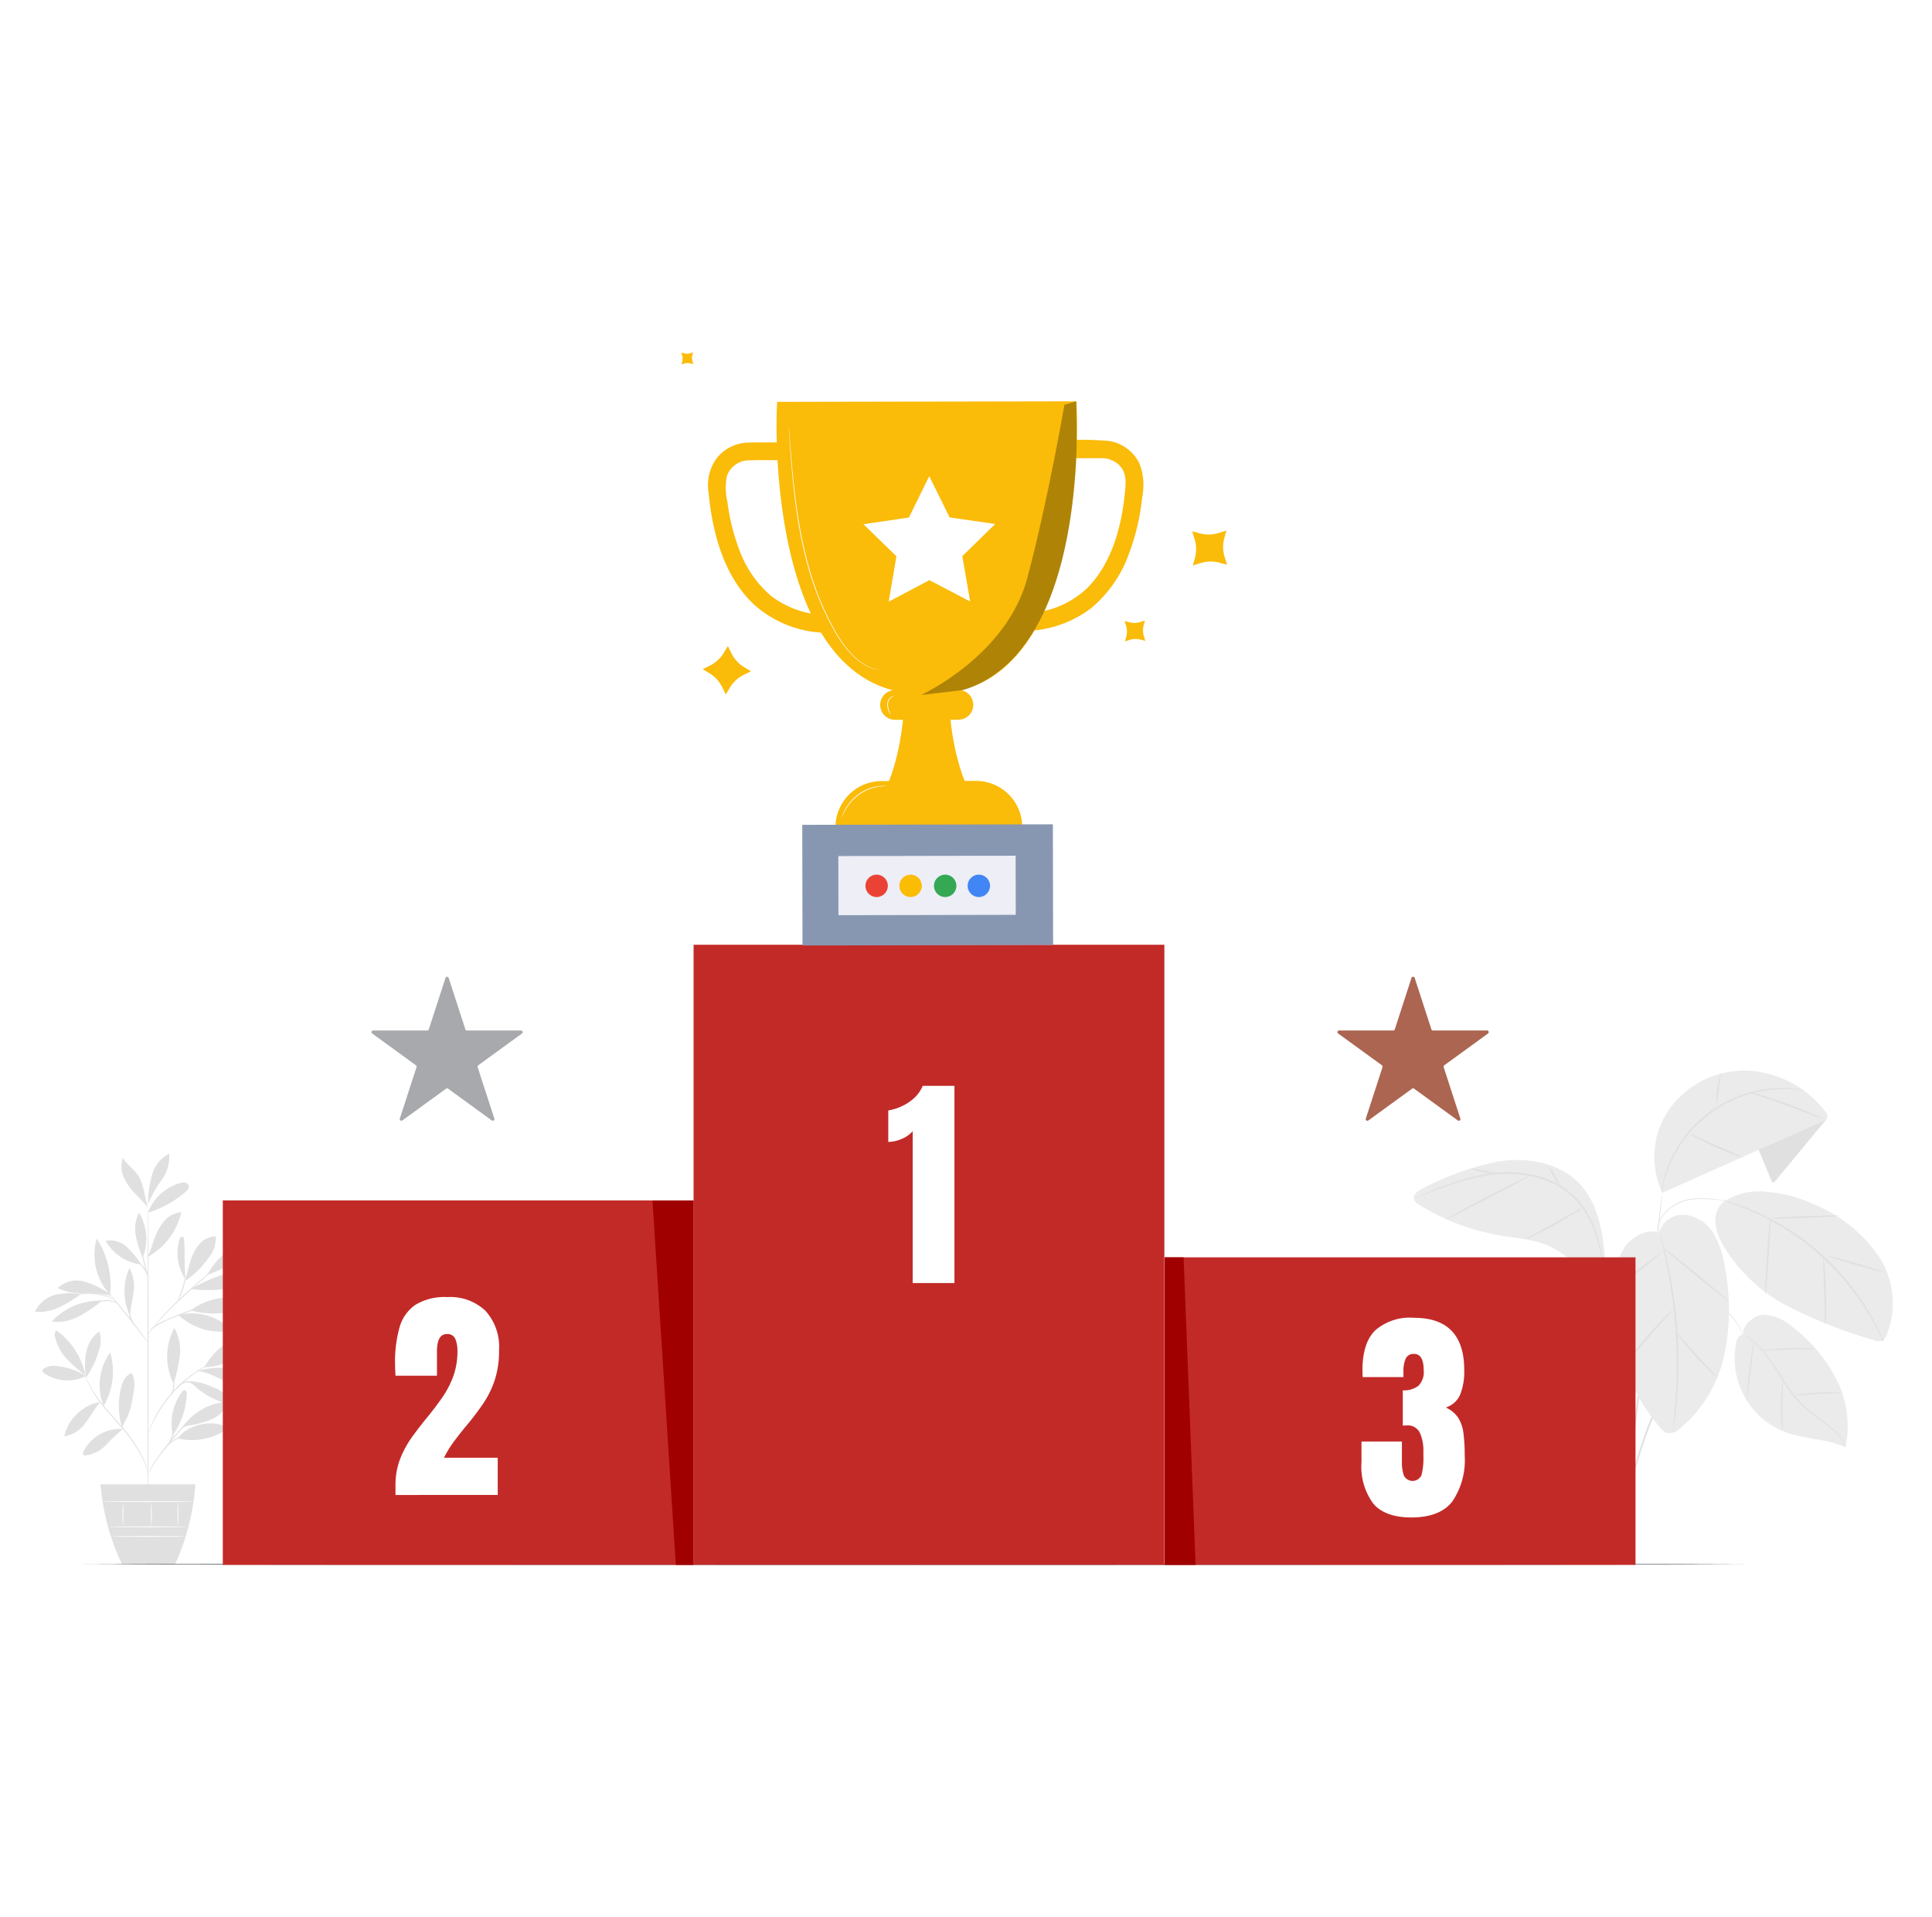 <svg height="251" viewBox="0 0 253 251" width="253" xmlns="http://www.w3.org/2000/svg" xmlns:xlink="http://www.w3.org/1999/xlink"><clipPath id="a"><path d="m0 0h61.65v47.708h-61.65z"/></clipPath><clipPath id="b"><path d="m0 0h61.65v40.258h-61.65z"/></clipPath><path d="m0 0h253v251h-253z" fill="#fff"/><g fill="#e0e0e0"><path d="m12.348 901.509a8.8 8.8 0 0 0 -3.763-1.3 2.508 2.508 0 0 0 -1.78.327.366.366 0 0 0 -.183.325.4.4 0 0 0 .174.222 5.381 5.381 0 0 0 5.553.421" transform="translate(-1.072 -721.354)"/><path d="m21.7 874.317a18.365 18.365 0 0 1 -2.431-2.139 6.149 6.149 0 0 1 -1.524-2.818 1.137 1.137 0 0 1 .12-.943 9.457 9.457 0 0 1 3.834 5.9" transform="translate(-10.522 -694.268)"/><path d="m44.64 875.376a8.794 8.794 0 0 1 .045-3.191 4.316 4.316 0 0 1 1.7-2.633 3.767 3.767 0 0 1 -.045 2.5 12.155 12.155 0 0 1 -1.686 3.549" transform="translate(-33.383 -695.235)"/><path d="m30.8 932.152a5.561 5.561 0 0 0 -3.018 1.528 5.71 5.71 0 0 0 -1.726 2.964 4.072 4.072 0 0 0 2.786-1.762c.7-.894 1.178-1.875 1.942-2.712" transform="translate(-17.643 -748.608)"/><path d="m58.036 895.121a7.444 7.444 0 0 1 .86-7.041 8.963 8.963 0 0 1 -.86 7.041" transform="translate(-44.468 -711.033)"/><path d="m47.844 956.057a5.382 5.382 0 0 0 -5.144 2.963c-.064.128-.12.289-.035.4a.382.382 0 0 0 .341.1 4.48 4.48 0 0 0 2.655-1.371 25.4 25.4 0 0 1 2.208-2.1" transform="translate(-31.766 -768.98)"/><path d="m75.026 913.767a9.584 9.584 0 0 1 -.1-5.355 2.611 2.611 0 0 1 1.143-1.738.224.224 0 0 1 .175-.031.231.231 0 0 1 .111.128 3.225 3.225 0 0 1 .269 1.536 9.632 9.632 0 0 1 -.241 1.555 8.267 8.267 0 0 1 -.829 2.792 5.685 5.685 0 0 0 -.331.613c-.1.208-.1.282-.19.447" transform="translate(-59.028 -726.852)"/><path d="m121.516 927.612a6.9 6.9 0 0 1 1.21-5.677c.087-.113.2-.234.344-.221.217.02.273.31.264.528a10.258 10.258 0 0 1 -1.818 5.37" transform="translate(-98.876 -739.708)"/><path d="m126.646 953.153a8.257 8.257 0 0 0 6.776-1.378 5.487 5.487 0 0 0 -3.668-.45 5.234 5.234 0 0 0 -3.108 1.828" transform="translate(-103.406 -764.839)"/><path d="m130.073 935.482a7.831 7.831 0 0 1 6.15-3.556 3.788 3.788 0 0 1 -2.011 2.224 11.169 11.169 0 0 1 -2.952.863 2.081 2.081 0 0 0 -1.186.469" transform="translate(-106.328 -748.415)"/><path d="m118.332 873.583a17.861 17.861 0 0 0 .786-3.6 6 6 0 0 0 -.717-3.562 7.842 7.842 0 0 0 -.1 7.287" transform="translate(-95.565 -692.565)"/><path d="m150.618 873.332a9.65 9.65 0 0 1 7.1-4.833 7.915 7.915 0 0 1 -7.1 4.833" transform="translate(-123.844 -694.338)"/><path d="m144.679 902.241c2.075.316 3.844 1.642 5.783 2.445a2.59 2.59 0 0 0 1.307.25 1.023 1.023 0 0 0 .641-1.81 2.8 2.8 0 0 0 -.95-.576 10.554 10.554 0 0 0 -6.6-.368" transform="translate(-118.781 -722.752)"/><path d="m136.533 913.935a2.452 2.452 0 0 1 1 .695 10.815 10.815 0 0 0 4.385 2.253c.167.042.387.058.47-.093.073-.132-.019-.292-.113-.41a6.037 6.037 0 0 0 -2.648-1.8 6.754 6.754 0 0 0 -3.1-.734" transform="translate(-111.836 -732.99)"/><path d="m127.34 853.582a8.3 8.3 0 0 0 6.363 2.165.437.437 0 0 0 .29-.1c.16-.174-.032-.443-.218-.589a7.33 7.33 0 0 0 -6.434-1.472" transform="translate(-103.998 -681.429)"/><path d="m138.239 840.9a8.868 8.868 0 0 1 7.94-1.31 6.3 6.3 0 0 1 -3.783 1.661 11.973 11.973 0 0 1 -4.156-.351" transform="translate(-113.29 -669.334)"/><path d="m127.7 791.012c-.184-1.867-.064-3.341-.194-5.217-.01-.15-.043-.33-.183-.384-.2-.075-.358.165-.422.364a5.98 5.98 0 0 0 .8 5.2" transform="translate(-103.394 -623.487)"/><path d="m133 790.94a10.977 10.977 0 0 0 3.093-3.006 4.11 4.11 0 0 0 .987-2.863 2.96 2.96 0 0 0 -2.231 1.108 6.224 6.224 0 0 0 -1.137 2.288c-.248.822-.421 1.666-.712 2.473" transform="translate(-108.82 -623.209)"/><path d="m153.38 792.113a24.938 24.938 0 0 0 7.611-4.488 3.885 3.885 0 0 0 -2.859.22 9.016 9.016 0 0 0 -4.792 4.248" transform="translate(-126.165 -625.226)"/><path d="m138.792 819.084a15.473 15.473 0 0 0 4.227.021 17.932 17.932 0 0 0 3.946-1.311.464.464 0 0 0 .268-.2.308.308 0 0 0 -.1-.338.816.816 0 0 0 -.337-.158 7.306 7.306 0 0 0 -4.264.255 19.794 19.794 0 0 0 -3.744 1.734" transform="translate(-113.762 -650.331)"/><path d="m80.294 819.528a7.476 7.476 0 0 1 -.068-6.187 4.726 4.726 0 0 1 .548 3.076c-.107 1.057-.428 2.145-.449 3.207" transform="translate(-63.287 -647.311)"/><path d="m21.3 842.2a8.63 8.63 0 0 0 -6.413 2.732 5.993 5.993 0 0 0 3.512-.651 17.854 17.854 0 0 0 3.009-2.014" transform="translate(-8.122 -671.917)"/><path d="m6.033 835.718a8.944 8.944 0 0 0 -3.423.105 4.106 4.106 0 0 0 -2.61 2.212 6.187 6.187 0 0 0 3.21-.606 18.456 18.456 0 0 0 2.823-1.711" transform="translate(4.57 -666.294)"/><path d="m27.082 826.241a10.8 10.8 0 0 0 -3.361-1.679 3.664 3.664 0 0 0 -3.5.85 6.543 6.543 0 0 0 3.349.651 11.572 11.572 0 0 1 3.648.37" transform="translate(-12.667 -656.778)"/><path d="m55 794.434a7.815 7.815 0 0 1 -1.759-7.363 11.219 11.219 0 0 1 1.759 7.363" transform="translate(-40.584 -624.914)"/><path d="m100.415 769.422c.34-.79.578-1.618.883-2.422a6.962 6.962 0 0 1 1.259-2.233 3.316 3.316 0 0 1 2.23-1.156 8.983 8.983 0 0 1 -4.328 5.823" transform="translate(-81.042 -604.914)"/><path d="m67.4 791.755a11.589 11.589 0 0 0 -1.974-2.4 3.3 3.3 0 0 0 -2.685-.705 6.253 6.253 0 0 0 4.658 3.106" transform="translate(-48.918 -626.203)"/><path d="m90.039 769.906a13.358 13.358 0 0 1 -.888-2.877 4.487 4.487 0 0 1 .45-2.925 6.637 6.637 0 0 1 .488 5.824" transform="translate(-71.383 -605.333)"/><path d="m100.477 741.2a6.275 6.275 0 0 1 4.087-3.842 1.527 1.527 0 0 1 .717-.107.622.622 0 0 1 .528.441c.067.315-.193.6-.438.807a13.912 13.912 0 0 1 -4.894 2.7" transform="translate(-81.095 -582.429)"/><path d="m100.444 717.82a13.267 13.267 0 0 1 .534-3.538 4.472 4.472 0 0 1 2.226-2.688 5.243 5.243 0 0 1 -.989 3.444 15.808 15.808 0 0 0 -1.8 3.176" transform="translate(-81.042 -560.564)"/><path d="m80.327 721.849c-.463-1.35-.511-3.065-1.319-4.241-.565-.822-1.47-1.382-1.957-2.253a3.428 3.428 0 0 0 .114 2.558 7.406 7.406 0 0 0 1.5 2.141c.6.639 1.11 1.119 1.667 1.8" transform="translate(-60.953 -563.771)"/><path d="m100.073 796.441c-.036 0-.067-9.006-.07-20.112s.025-20.114.061-20.114.067 9 .07 20.114-.025 20.112-.061 20.112z" transform="translate(-80.691 -598.606)"/><path d="m108.279 846.086a1.909 1.909 0 0 1 -.339.127l-.932.314c-.786.268-1.865.655-3.037 1.135a12.308 12.308 0 0 0 -2.871 1.438 2.114 2.114 0 0 0 -.578.765c-.089.211-.105.341-.117.338a.258.258 0 0 1 0-.094 1.433 1.433 0 0 1 .066-.263 2.031 2.031 0 0 1 .564-.815 5.052 5.052 0 0 1 1.248-.775c.5-.233 1.053-.476 1.64-.717 1.175-.482 2.263-.857 3.057-1.1.4-.124.721-.215.946-.275a1.919 1.919 0 0 1 .353-.078z" transform="translate(-81.028 -675.229)"/><path d="m114.442 803.111a.556.556 0 0 1 -.095.1l-.289.271-1.079.98-3.591 3.2c-1.4 1.248-2.613 2.44-3.453 3.337-.42.448-.751.82-.977 1.079l-.261.3a.07.07 0 1 1 -.02-.016c.055-.072.134-.18.242-.314.214-.27.536-.651.948-1.109a45.488 45.488 0 0 1 3.434-3.372c1.407-1.245 2.686-2.363 3.616-3.169l1.106-.949.305-.253a.551.551 0 0 1 .114-.085z" transform="translate(-84.61 -638.59)"/><path d="m126.8 824.551c-.037-.016.256-.692.548-1.547s.433-1.576.47-1.57a5.278 5.278 0 0 1 -.347 1.612 10.55 10.55 0 0 1 -.436 1.082 1.685 1.685 0 0 1 -.235.423z" transform="translate(-103.533 -654.211)"/><path d="m70.343 841.526a1.615 1.615 0 0 1 -.216-.251l-.553-.71c-.465-.6-1.107-1.43-1.827-2.338s-1.383-1.722-1.862-2.311l-.565-.7a1.611 1.611 0 0 1 -.2-.267 1.615 1.615 0 0 1 .234.234c.144.156.348.386.6.673.5.574 1.172 1.38 1.894 2.289s1.353 1.748 1.8 2.363c.223.308.4.559.52.735a1.606 1.606 0 0 1 .175.283z" transform="translate(-50.953 -665.735)"/><path d="m83.647 848.786a3.171 3.171 0 0 1 -.723-1.353 3.864 3.864 0 0 1 -.164-1.364h.058c-.026.1-.045.159-.055.158s-.011-.06 0-.167h.058a6.217 6.217 0 0 0 .231 1.327 10.086 10.086 0 0 0 .595 1.399z" transform="translate(-65.983 -675.211)"/><path d="m51.171 842.322a2.331 2.331 0 0 0 -.5-.293 3.374 3.374 0 0 0 -1.4-.111 8.652 8.652 0 0 0 -1.411.228 4.279 4.279 0 0 1 -.581.139 2.025 2.025 0 0 1 .556-.228 6.446 6.446 0 0 1 1.426-.269 3.059 3.059 0 0 1 1.446.156.9.9 0 0 1 .464.378z" transform="translate(-35.734 -671.549)"/><path d="m38.457 836.128c-.01.02-.294-.118-.773-.281a7.78 7.78 0 0 0 -3.9-.3c-.5.089-.8.182-.807.161a.735.735 0 0 1 .2-.087 4.849 4.849 0 0 1 .584-.164 6.878 6.878 0 0 1 3.946.3 4.805 4.805 0 0 1 .552.251.741.741 0 0 1 .198.12z" transform="translate(-23.547 -666.033)"/><path d="m94.6 798.589a31.943 31.943 0 0 1 -1-3.95 31.972 31.972 0 0 1 1 3.95z" transform="translate(-75.226 -631.368)"/><path d="m91.72 809.148a9.434 9.434 0 0 0 -.625-1.173 5.154 5.154 0 0 0 -.92-.949.855.855 0 0 1 .355.183 2.861 2.861 0 0 1 .671.692 2.6 2.6 0 0 1 .519 1.247z" transform="translate(-72.311 -641.926)"/><path d="m52.762 920.5c-.014 0-.041-.216-.142-.6a8.526 8.526 0 0 0 -.6-1.559 21.583 21.583 0 0 0 -3.193-4.5c-.713-.815-1.4-1.583-1.991-2.318a16.3 16.3 0 0 1 -1.424-2.054 9.863 9.863 0 0 1 -.719-1.524c-.066-.188-.115-.334-.141-.436a.727.727 0 0 1 -.037-.156c.012 0 .077.206.225.573a11.173 11.173 0 0 0 .751 1.5 17.212 17.212 0 0 0 1.438 2.025c.589.728 1.282 1.492 2 2.308a20.452 20.452 0 0 1 3.171 4.541 7.767 7.767 0 0 1 .568 1.587 4.34 4.34 0 0 1 .08.452.742.742 0 0 1 .014.161z" transform="translate(-33.379 -727.468)"/><path d="m107.584 942.03a3.255 3.255 0 0 1 -.373.209 8.164 8.164 0 0 0 -.967.639 11.118 11.118 0 0 0 -1.27 1.158c-.446.471-.9 1.017-1.373 1.6-.937 1.175-1.813 2.215-2.337 3.045-.266.412-.46.759-.587 1a3.2 3.2 0 0 1 -.205.375.358.358 0 0 1 .034-.106c.028-.067.065-.168.125-.292a9.518 9.518 0 0 1 .554-1.029 33.511 33.511 0 0 1 2.314-3.078c.47-.587.934-1.135 1.388-1.6a10.329 10.329 0 0 1 1.3-1.149 6.786 6.786 0 0 1 1-.61c.123-.062.224-.1.291-.129a.361.361 0 0 1 .106-.033z" transform="translate(-81.091 -757.029)"/><path d="m121.236 959.655a5.419 5.419 0 0 1 -.788.114 10.407 10.407 0 0 0 -1.868.368 5.618 5.618 0 0 0 -1.673.878c-.386.3-.567.545-.585.53a.6.6 0 0 1 .117-.181 2.959 2.959 0 0 1 .41-.42 5.064 5.064 0 0 1 1.691-.93 8.432 8.432 0 0 1 1.9-.336 4.341 4.341 0 0 1 .796-.023z" transform="translate(-94.603 -772.049)"/><path d="m117.866 955.156c-.041-.023.314-.565.589-1.295.258-.736.319-1.382.365-1.374a1.247 1.247 0 0 1 -.013.423 4.535 4.535 0 0 1 -.23 1 4.82 4.82 0 0 1 -.457.913 1.269 1.269 0 0 1 -.254.333z" transform="translate(-95.918 -765.946)"/><path d="m109.9 894.574a.594.594 0 0 1 -.126.067l-.37.168c-.162.07-.359.158-.581.275s-.482.233-.753.4l-.43.244c-.149.086-.3.188-.453.286-.317.192-.634.429-.973.671a16.694 16.694 0 0 0 -3.747 3.878c-.23.347-.456.672-.637 1-.093.16-.19.311-.27.463l-.23.438c-.153.276-.262.539-.37.766s-.191.425-.255.59l-.156.376a.6.6 0 0 1 -.063.128.578.578 0 0 1 .038-.137l.133-.385c.057-.168.132-.371.235-.6s.205-.5.354-.778l.223-.444c.079-.154.174-.307.265-.47.178-.328.4-.657.631-1.009a16.079 16.079 0 0 1 3.775-3.906c.343-.241.665-.476.987-.665.159-.1.309-.2.46-.281l.437-.238c.275-.158.539-.271.765-.38s.426-.193.592-.256l.38-.146a.585.585 0 0 1 .139-.055z" transform="translate(-81.108 -716.569)"/><path d="m126.154 914.721a.906.906 0 0 1 .309-.461 1.953 1.953 0 0 1 1.247-.479 3.408 3.408 0 0 1 1.312.256 1.869 1.869 0 0 1 .5.241 3.055 3.055 0 0 1 -.526-.154 3.962 3.962 0 0 0 -1.278-.213 2.031 2.031 0 0 0 -1.191.418 3.676 3.676 0 0 0 -.373.392z" transform="translate(-102.985 -732.945)"/><path d="m120.439 912.428a3.329 3.329 0 0 0 .275-2.354.762.762 0 0 1 .146.335 2.382 2.382 0 0 1 -.2 1.726c-.112.199-.209.302-.221.293z" transform="translate(-98.112 -729.785)"/><path d="m58.284 1005.275a29.806 29.806 0 0 0 2.826 10.481h6.937a30.137 30.137 0 0 0 2.658-10.481z" transform="translate(-45.122 -810.951)"/></g><path d="m75.916 1042.677c0 .036-2.284.065-5.1.065s-5.1-.029-5.1-.065 2.284-.065 5.1-.065 5.1.029 5.1.065z" fill="#fbfbfb" transform="translate(-51.457 -842.784)"/><path d="m78.554 1051.134c0 .036-2.141.065-4.782.065s-4.782-.029-4.782-.065 2.141-.065 4.782-.065 4.782.031 4.782.065z" fill="#fbfbfb" transform="translate(-54.25 -849.994)"/><path d="m77.839 1020.6a19.622 19.622 0 0 1 0 3.2 19.622 19.622 0 0 1 0-3.2z" fill="#fbfbfb" transform="translate(-61.739 -824.02)"/><path d="m103.052 1020.6a21.042 21.042 0 0 1 0 3.309 21.091 21.091 0 0 1 0-3.309z" fill="#fbfbfb" transform="translate(-83.235 -824.02)"/><path d="m126.72 1020.413a21.936 21.936 0 0 1 0 3.375 21.89 21.89 0 0 1 0-3.375z" fill="#fbfbfb" transform="translate(-103.414 -823.857)"/><path d="m71.848 1020.227c0 .036-2.679.065-5.983.065s-5.983-.029-5.983-.065 2.678-.065 5.983-.065 5.983.029 5.983.065z" fill="#fbfbfb" transform="translate(-46.484 -823.643)"/><path d="m1422.37 843.984a.181.181 0 0 0 .019-.046l.047-.138.073-.225a2.362 2.362 0 0 1 .11-.3 7.1 7.1 0 0 1 1.009-1.776c.123-.179.284-.339.436-.519s.34-.341.522-.517c.2-.158.388-.342.615-.491.111-.077.22-.161.337-.237l.362-.218a7.342 7.342 0 0 1 1.643-.7 6.551 6.551 0 0 1 3.788.013 7.347 7.347 0 0 1 1.639.71l.361.221c.116.077.225.161.335.239.225.151.414.335.612.5.182.177.362.344.519.521s.311.343.433.522a7.107 7.107 0 0 1 1 1.782 2.311 2.311 0 0 1 .108.3l.071.225.046.138a.025.025 0 1 0 .01 0l-.037-.141-.062-.229a2.225 2.225 0 0 0 -.1-.307 6.862 6.862 0 0 0 -.977-1.81c-.121-.182-.281-.347-.432-.531s-.338-.349-.52-.53c-.2-.163-.388-.351-.615-.5-.111-.08-.221-.165-.338-.243l-.364-.225a7.374 7.374 0 0 0 -1.657-.724 6.6 6.6 0 0 0 -3.842-.013 7.363 7.363 0 0 0 -1.661.713l-.365.222c-.117.077-.228.162-.339.241-.228.152-.419.339-.618.5-.184.179-.365.348-.524.526s-.314.347-.436.528a6.865 6.865 0 0 0 -.99 1.8 2.245 2.245 0 0 0 -.1.307l-.064.228-.037.141a.2.2 0 0 0 -.017.043z" fill="#e0e0e0" transform="translate(-1208.116 -668.716)"/><path d="m1406.686 795.064c.065.008 1.4-10.893 2.992-24.345s2.821-24.367 2.756-24.375-1.4 10.891-2.992 24.347-2.821 24.366-2.756 24.373z" fill="#e0e0e0" transform="translate(-1194.742 -590.191)"/><path d="m1421.275 874.644a1.152 1.152 0 0 1 -.167.213l-.511.577-.371.414-.411.518-.474.594c-.166.211-.322.45-.5.692a33.228 33.228 0 0 0 -2.2 3.569 49.775 49.775 0 0 0 -2.136 4.673 68.928 68.928 0 0 0 -2.758 8.924c-.282 1.163-.49 2.11-.629 2.765l-.167.753a.136.136 0 1 1 -.047-.009c.032-.2.073-.452.124-.762.111-.661.295-1.615.557-2.785a61.483 61.483 0 0 1 2.7-8.974 46.6 46.6 0 0 1 2.164-4.689 30.912 30.912 0 0 1 2.257-3.564c.18-.24.341-.477.513-.686l.491-.586.428-.508c.138-.15.272-.282.388-.4l.545-.548a1.153 1.153 0 0 1 .204-.181z" fill="#e0e0e0" transform="translate(-1198.316 -699.578)"/><path d="m1392.3 805.335a2.278 2.278 0 0 0 .1.365l.316 1.031.233.743.241.895c.176.641.38 1.37.556 2.188l.3 1.279.271 1.4c.2.963.34 2.006.523 3.1.3 2.192.552 4.612.7 7.161s.151 4.985.116 7.2c-.061 2.212-.149 4.2-.291 5.873-.055.835-.132 1.589-.195 2.251s-.117 1.233-.174 1.7l-.114 1.073a2.224 2.224 0 0 0 -.024.376 2.258 2.258 0 0 0 .071-.37l.159-1.068c.071-.464.144-1.033.215-1.695s.164-1.415.23-2.251c.163-1.669.27-3.665.343-5.882.047-2.218.036-4.658-.1-7.216s-.4-4.983-.719-7.18c-.188-1.093-.333-2.138-.546-3.1q-.147-.724-.285-1.4l-.312-1.28c-.187-.818-.4-1.546-.592-2.185l-.261-.891-.253-.739-.359-1.018a2.185 2.185 0 0 0 -.149-.36z" fill="#e0e0e0" transform="translate(-1182.48 -640.486)"/><path d="m1408.037 768.32a3.309 3.309 0 0 1 3.573-2.353 5.164 5.164 0 0 1 3.7 2.6 12.424 12.424 0 0 1 1.416 4.439 28.861 28.861 0 0 1 -.123 11.364 17.109 17.109 0 0 1 -5.839 9.586 1.926 1.926 0 0 1 -1.695.55 1.952 1.952 0 0 1 -.789-.622 25.3 25.3 0 0 1 -5.956-20.049 7.815 7.815 0 0 1 1.5-3.994c.929-1.1 2.922-2.154 4.216-1.52" fill="#ebebeb" transform="translate(-1190.816 -606.907)"/><path d="m1530.8 679.12 1.731 4.211c.04.1.1.209.2.23s.212-.076.286-.165l6.8-8.206-1.245-.908z" fill="#e0e0e0" transform="translate(-1300.558 -528.752)"/><path d="m1439.51 653.874 21.057-9.365a.925.925 0 0 0 .536-.429.906.906 0 0 0 -.26-.831 13.679 13.679 0 0 0 -10.061-5.353 12.119 12.119 0 0 0 -10.209 4.828 10.933 10.933 0 0 0 -1.064 11.15" fill="#ebebeb" transform="translate(-1221.818 -497.721)"/><path d="m1463.729 653.644a1.106 1.106 0 0 0 -.255-.062c-.169-.028-.417-.088-.741-.122a14.919 14.919 0 0 0 -2.761-.1 16.1 16.1 0 0 0 -14.092 10.079 14.943 14.943 0 0 0 -.8 2.644 5.559 5.559 0 0 0 -.1.571.973.973 0 0 0 .1.448 3.345 3.345 0 0 1 .084-1 16.925 16.925 0 0 1 .865-2.6 16.214 16.214 0 0 1 13.947-9.975 16.9 16.9 0 0 1 2.74.022c.653.064 1.009.116 1.013.095z" fill="#e0e0e0" transform="translate(-1227.394 -510.899)"/><path d="m1470.063 693.93a4.792 4.792 0 0 0 .944.568c.6.32 1.441.737 2.387 1.162s1.818.776 2.455 1.012a4.781 4.781 0 0 0 1.052.329 5.386 5.386 0 0 0 -.989-.485l-2.421-1.074-2.41-1.1a5.373 5.373 0 0 0 -1.018-.412z" fill="#e0e0e0" transform="translate(-1248.778 -545.501)"/><path d="m1493.872 639.8a13.863 13.863 0 0 0 -.619 4.4 41.705 41.705 0 0 0 .619-4.4z" fill="#e0e0e0" transform="translate(-1268.522 -499.35)"/><path d="m1533.326 660.721a8.893 8.893 0 0 0 -1.374-.669c-.864-.379-2.071-.872-3.424-1.368s-2.593-.9-3.5-1.167a8.9 8.9 0 0 0 -1.481-.377 10.7 10.7 0 0 0 1.43.537c.89.309 2.118.736 3.468 1.23s2.562.961 3.441 1.3a10.658 10.658 0 0 0 1.44.514z" fill="#e0e0e0" transform="translate(-1294.38 -514.135)"/><path d="m1493.661 746.879a8.14 8.14 0 0 1 5.647-1.485 17.275 17.275 0 0 1 6.192 1.574 19.073 19.073 0 0 1 8.517 6.654 11.157 11.157 0 0 1 1.236 10.435 1.49 1.49 0 0 1 -.675.825 1.62 1.62 0 0 1 -1.121-.082 62.69 62.69 0 0 1 -11.156-4.4 21.021 21.021 0 0 1 -8.593-8.153 7.03 7.03 0 0 1 -.911-2.713 3.376 3.376 0 0 1 .864-2.656" fill="#ebebeb" transform="translate(-1268.151 -589.37)"/><path d="m1498.492 752.805a1.388 1.388 0 0 0 .274.11l.8.271.578.19c.21.075.433.168.676.26.482.193 1.042.386 1.632.669l.935.422c.324.148.648.331.991.5.691.337 1.391.767 2.136 1.2a33.675 33.675 0 0 1 8.424 7.358c.532.68 1.053 1.315 1.48 1.955.218.316.442.613.633.914l.544.87c.36.546.627 1.075.883 1.527.125.228.247.437.349.635l.266.547.376.755a.148.148 0 1 0 .044-.019l-.336-.775-.249-.558c-.1-.2-.213-.414-.333-.646-.246-.46-.5-1-.856-1.552l-.534-.883c-.188-.306-.409-.606-.625-.927-.422-.648-.94-1.292-1.472-1.98a32.615 32.615 0 0 0 -8.479-7.406c-.753-.434-1.461-.861-2.16-1.192-.347-.17-.674-.35-1-.495l-.946-.41c-.6-.275-1.164-.458-1.653-.64-.246-.087-.472-.174-.685-.243l-.587-.171-.813-.229a1.379 1.379 0 0 0 -.293-.057z" fill="#e0e0e0" transform="translate(-1273.017 -595.699)"/><path d="m1589.132 801.442a80.047 80.047 0 0 0 8.38 2.418 80.047 80.047 0 0 0 -8.38-2.418z" fill="#e0e0e0" transform="translate(-1350.295 -637.162)"/><path d="m1588.774 812.573a6.636 6.636 0 0 0 .087-1.294c.019-.8.019-1.906-.02-3.126s-.108-2.324-.177-3.122a6.633 6.633 0 0 0 -.168-1.286 7.431 7.431 0 0 0 0 1.3c.03.876.067 1.942.107 3.119s.064 2.242.089 3.119a7.426 7.426 0 0 0 .082 1.29z" fill="#e0e0e0" transform="translate(-1349.734 -639.13)"/><path d="m1537.051 778.54c.066 0 .266-2.243.448-5.019s.276-5.031.211-5.035-.266 2.243-.448 5.02-.276 5.03-.211 5.034z" fill="#e0e0e0" transform="translate(-1305.873 -609.068)"/><path d="m1550.792 766.564a7.412 7.412 0 0 0 -1.331-.035c-.821.009-1.954.037-3.2.083s-2.383.1-3.2.152a7.407 7.407 0 0 0 -1.325.133 7.37 7.37 0 0 0 1.329.035c.821-.009 1.954-.037 3.206-.083s2.384-.1 3.2-.152a7.359 7.359 0 0 0 1.321-.133z" fill="#e0e0e0" transform="translate(-1309.881 -607.398)"/><path d="m1445.019 808.489a1.109 1.109 0 0 0 .059-.261l.122-.755c.105-.655.222-1.609.333-2.791s.2-2.594.233-4.164 0-3.3-.115-5.108-.322-3.529-.552-5.084-.506-2.946-.774-4.106-.5-2.093-.694-2.731l-.219-.734a1.151 1.151 0 0 0 -.092-.252 1.139 1.139 0 0 0 .046.264l.176.745c.162.644.377 1.581.619 2.742s.493 2.552.722 4.1.409 3.264.531 5.068.147 3.525.133 5.09-.089 2.974-.181 4.154-.18 2.135-.257 2.793l-.078.759a1.133 1.133 0 0 0 -.012.271z" fill="#e0e0e0" transform="translate(-1225.976 -621.02)"/><path d="m1457.882 870.384a5.431 5.431 0 0 0 .687.954c.452.567 1.1 1.334 1.84 2.154s1.443 1.537 1.963 2.042a5.44 5.44 0 0 0 .882.777 6.11 6.11 0 0 0 -.761-.894l-1.908-2.085-1.888-2.1a6.139 6.139 0 0 0 -.815-.848z" fill="#e0e0e0" transform="translate(-1238.392 -695.945)"/><path d="m1411.619 857.008a9.34 9.34 0 0 0 .971-1.064l2.276-2.619 2.313-2.587a9.349 9.349 0 0 0 .934-1.1 8.042 8.042 0 0 0 -1.056.982c-.627.632-1.471 1.526-2.37 2.545s-1.679 1.969-2.227 2.67a8.051 8.051 0 0 0 -.841 1.173z" fill="#e0e0e0" transform="translate(-1198.95 -678.26)"/><path d="m1446.149 794.911c-.042.051 1.871 1.685 4.271 3.65s4.381 3.517 4.422 3.466-1.87-1.685-4.271-3.651-4.38-3.516-4.422-3.465z" fill="#e0e0e0" transform="translate(-1228.39 -631.598)"/><path d="m1401.567 802.715a77.651 77.651 0 0 0 6.793-5.262 77.711 77.711 0 0 0 -6.793 5.262z" fill="#e0e0e0" transform="translate(-1190.38 -633.764)"/><path d="m1250.029 731.755-1.763-.352a8.865 8.865 0 0 1 -3.467-1.514 14.361 14.361 0 0 0 -1.578-1.034c-2.1-1.137-4.572-1.261-6.926-1.653a29.277 29.277 0 0 1 -10.844-4.143 1.093 1.093 0 0 1 -.436-.5c-.289-.708.458-1.223 1.084-1.516a36.919 36.919 0 0 1 9.984-3.548c3.506-.526 7.348.074 10.019 2.4 3.136 2.736 3.823 7.693 3.927 11.853" fill="#ebebeb" transform="translate(-1039.8 -565.447)"/><path d="m1225.283 731.5a1.779 1.779 0 0 0 .318-.106l.894-.345c.776-.3 1.895-.747 3.3-1.232a29.318 29.318 0 0 1 5.037-1.3 16.025 16.025 0 0 1 6.309.213 10.756 10.756 0 0 1 5.417 3.1 12.756 12.756 0 0 1 2.487 4.509 35.1 35.1 0 0 1 .917 3.394l.214.934a1.8 1.8 0 0 0 .089.323 1.767 1.767 0 0 0 -.042-.332l-.17-.944a29.868 29.868 0 0 0 -.848-3.427 12.7 12.7 0 0 0 -2.484-4.6 10.879 10.879 0 0 0 -5.522-3.187 16.017 16.017 0 0 0 -6.4-.2 28.22 28.22 0 0 0 -5.059 1.361c-1.4.507-2.513.978-3.278 1.305l-.878.386a1.762 1.762 0 0 0 -.301.148z" fill="#e0e0e0" transform="translate(-1040.083 -574.611)"/><path d="m1252.481 737.061c.03.058 2.531-1.18 5.586-2.764s5.507-2.917 5.477-2.976-2.531 1.179-5.586 2.765-5.507 2.914-5.477 2.975z" fill="#e0e0e0" transform="translate(-1063.272 -577.381)"/><path d="m1274.824 724.366a5.706 5.706 0 0 0 1.659.5 5.781 5.781 0 0 0 1.731.176 44.626 44.626 0 0 0 -3.39-.676z" fill="#e0e0e0" transform="translate(-1082.322 -571.445)"/><path d="m1344.938 723.37a4.547 4.547 0 0 0 .626 1.281 5.142 5.142 0 0 0 .841 1.211 4.536 4.536 0 0 0 -.626-1.281 5.137 5.137 0 0 0 -.841-1.211z" fill="#e0e0e0" transform="translate(-1142.094 -570.604)"/><path d="m1323.225 763.582a6.2 6.2 0 0 0 1.19-.478c.719-.331 1.7-.824 2.749-1.417s1.985-1.162 2.656-1.579a6.95 6.95 0 0 0 1.062-.717 6.74 6.74 0 0 0 -1.147.572l-2.688 1.517c-1.049.591-2.009 1.106-2.707 1.474a7.668 7.668 0 0 0 -1.115.628z" fill="#e0e0e0" transform="translate(-1123.588 -601.313)"/><path d="m1511.029 857.259c-.046-1.361 1.551-2.605 2.912-2.573a6.392 6.392 0 0 1 3.647 1.668 20.032 20.032 0 0 1 5.732 6.891 13.457 13.457 0 0 1 1.135 8.8c-2.4-1.117-5.185-1.032-7.675-1.918a10.29 10.29 0 0 1 -6.769-10.892c.1-.839.186-1.817 1.017-1.971" fill="#ebebeb" transform="translate(-1282.781 -682.561)"/><path d="m1530.733 886.921a.865.865 0 0 0 -.043-.2 3.435 3.435 0 0 0 -.213-.554 5.135 5.135 0 0 0 -1.406-1.654c-.351-.3-.73-.622-1.156-.955l-1.369-1.039a15.137 15.137 0 0 1 -1.437-1.221 13.157 13.157 0 0 1 -1.322-1.53c-.831-1.114-1.509-2.26-2.176-3.272a18.605 18.605 0 0 0 -1.954-2.562 9.083 9.083 0 0 0 -1.653-1.411 5.879 5.879 0 0 0 -.511-.3.871.871 0 0 0 -.187-.085c-.009.015.242.149.659.441a9.955 9.955 0 0 1 1.6 1.44 19.613 19.613 0 0 1 1.908 2.566c.656 1.013 1.331 2.164 2.17 3.29a13.031 13.031 0 0 0 1.343 1.548 14.9 14.9 0 0 0 1.461 1.227l1.378 1.024c.426.324.811.646 1.166.934a5.317 5.317 0 0 1 1.426 1.587c.235.452.297.733.316.726z" fill="#e0e0e0" transform="translate(-1289.058 -697.442)"/><path d="m1569.344 923.622a3.948 3.948 0 0 0 -.891-.079c-.552-.02-1.314-.021-2.156.021s-1.6.12-2.147.2a3.942 3.942 0 0 0 -.878.168 4.793 4.793 0 0 0 .892-.039c.549-.042 1.305-.1 2.143-.141s1.6-.062 2.146-.075a4.8 4.8 0 0 0 .891-.055z" fill="#e0e0e0" transform="translate(-1328.247 -741.256)"/><path d="m1551.311 920.481a5.443 5.443 0 0 0 0-.951c-.019-.586-.042-1.395-.04-2.288s.031-1.7.052-2.288a5.432 5.432 0 0 0 .007-.951 4.464 4.464 0 0 0 -.136.943c-.055.585-.1 1.4-.106 2.3s.042 1.71.093 2.3a4.488 4.488 0 0 0 .13.935z" fill="#e0e0e0" transform="translate(-1317.858 -733.134)"/><path d="m1541.333 884.392a5.358 5.358 0 0 0 -1.031-.089c-.638-.027-1.522-.039-2.5-.01s-1.856.1-2.491.164a5.377 5.377 0 0 0 -1.024.153 6.263 6.263 0 0 0 1.034-.024c.637-.033 1.516-.08 2.487-.11s1.851-.038 2.489-.044a6.31 6.31 0 0 0 1.036-.04z" fill="#e0e0e0" transform="translate(-1303.538 -707.789)"/><path d="m1520.546 887.36c.05.006.286-1.626.527-3.644s.4-3.66.345-3.666-.286 1.625-.527 3.644-.391 3.66-.345 3.666z" fill="#e0e0e0" transform="translate(-1291.812 -704.188)"/><path d="m1441.622 755.067a5.143 5.143 0 0 1 .648-1.381 4.76 4.76 0 0 1 1.161-1.171 5.386 5.386 0 0 1 .839-.5 6.026 6.026 0 0 1 .978-.382 4.776 4.776 0 0 1 1.031-.187c.34-.026.668-.042.982-.043.627-.006 1.193.018 1.667.051s.856.075 1.118.115c.131.02.233.038.3.054a.458.458 0 0 0 .105.021.443.443 0 0 0 -.1-.039 2.638 2.638 0 0 0 -.3-.073 10.97 10.97 0 0 0 -1.119-.146c-.475-.041-1.042-.073-1.673-.072-.315 0-.647.013-.99.037a4.8 4.8 0 0 0 -1.051.189 5.991 5.991 0 0 0 -.992.39 5.384 5.384 0 0 0 -.85.514 4.7 4.7 0 0 0 -1.165 1.2 4.064 4.064 0 0 0 -.493 1.017 3.051 3.051 0 0 0 -.079.3.464.464 0 0 0 -.017.106z" fill="#e0e0e0" transform="translate(-1224.531 -594.426)"/><path d="m259.575 1075.974c0 .038-48.8.068-108.981.068-60.2 0-108.991-.031-108.991-.068s48.788-.068 108.991-.068c60.182-.001 108.981.03 108.981.068z" fill="#263239" transform="translate(-30.9 -871.169)"/><g clip-path="url(#a)" transform="translate(29.177 157.165)"><path d="m0 0h61.65v47.708h-61.65z" fill="#c22a28"/><path d="m547.5 736.035 3.3 51.518h5.828l.537-51.518z" fill="#a10000" transform="translate(-491.397 -738.567)"/></g><g clip-path="url(#b)" transform="translate(152.523 164.615)"><path d="m0 0h61.65v47.708h-61.65z" fill="#c22a28" transform="translate(0 -7.45)"/><path d="m983.6 739.645 1.978 50.7h-7.911l2.3-49.8z" fill="#a10000" transform="translate(-981.496 -749.095)"/></g><path d="m90.827 123.689h61.65v81.184h-61.65z" fill="#c22a28"/><path d="m761.256 677.216v-19.882a3.738 3.738 0 0 1 -1.451 1.019 4.51 4.51 0 0 1 -1.745.388v-4.12a6.766 6.766 0 0 0 1.671-.506 6.272 6.272 0 0 0 1.664-1.07 4.542 4.542 0 0 0 1.18-1.649h4.15v25.82z" fill="#fff" transform="translate(-641.738 -509.24)"/><path d="m320 864.944v-1.232a9.492 9.492 0 0 1 .594-3.453 12.85 12.85 0 0 1 1.532-2.844q.938-1.312 1.979-2.573 1.012-1.232 1.928-2.529a12.738 12.738 0 0 0 1.5-2.815 9.505 9.505 0 0 0 .579-3.409 4.06 4.06 0 0 0 -.271-1.561 1.088 1.088 0 0 0 -1.122-.652q-1.29 0-1.29 2.3v3.152h-5.429q-.015-.337-.037-.763t-.022-.821a16.537 16.537 0 0 1 .586-4.729 5.306 5.306 0 0 1 2.075-2.962 7.349 7.349 0 0 1 4.186-1.019 6.7 6.7 0 0 1 4.993 1.8 7.015 7.015 0 0 1 1.781 5.147 12.265 12.265 0 0 1 -.586 3.981 12.674 12.674 0 0 1 -1.554 3.108q-.968 1.4-2.126 2.793-.821.982-1.591 2.009a14.344 14.344 0 0 0 -1.356 2.2h7.038v4.868z" fill="#fff" transform="translate(-268.209 -669.219)"/><path d="m1184.932 883.532q-3.417 0-4.97-1.8a8.153 8.153 0 0 1 -1.554-5.44v-2.7h5.293v2.708a5.157 5.157 0 0 0 .256 1.738 1.271 1.271 0 0 0 2.31-.059 9 9 0 0 0 .249-2.515v-.645a5.653 5.653 0 0 0 -.447-2.331 1.731 1.731 0 0 0 -1.752-1q-.161 0-.286.007a2.086 2.086 0 0 0 -.213.022v-4.627a3.082 3.082 0 0 0 2.038-.594 2.472 2.472 0 0 0 .7-1.987q0-2.185-1.261-2.185a1.1 1.1 0 0 0 -1.107.638 3.979 3.979 0 0 0 -.286 1.62v.777h-5.337q-.015-.176-.022-.425t-.007-.484q0-3.548 1.657-5.2a6.905 6.905 0 0 1 5.073-1.657q6.6 0 6.6 6.862a8.278 8.278 0 0 1 -.513 3.145 3.058 3.058 0 0 1 -1.906 1.738 3.841 3.841 0 0 1 1.627 1.349 4.927 4.927 0 0 1 .689 2.038 22.914 22.914 0 0 1 .161 2.947 9.583 9.583 0 0 1 -1.62 5.967q-1.619 2.093-5.372 2.093z" fill="#fff" transform="translate(-1000.118 -684.866)"/><path d="m309.077 554.677 2.189 6.738a.217.217 0 0 0 .206.15h7.084a.217.217 0 0 1 .127.392l-5.731 4.164a.217.217 0 0 0 -.079.242l2.189 6.738a.217.217 0 0 1 -.333.242l-5.729-4.164a.217.217 0 0 0 -.255 0l-5.731 4.164a.217.217 0 0 1 -.333-.242l2.189-6.738a.217.217 0 0 0 -.079-.242l-5.731-4.164a.217.217 0 0 1 .127-.392h7.084a.217.217 0 0 0 .206-.15l2.189-6.738a.217.217 0 0 1 .411 0z" fill="#a7a9ac" transform="translate(-250.325 -426.652)"/><path d="m1167.191 554.677 2.189 6.738a.217.217 0 0 0 .206.15h7.084a.217.217 0 0 1 .127.392l-5.731 4.164a.217.217 0 0 0 -.079.242l2.189 6.738a.217.217 0 0 1 -.333.242l-5.731-4.164a.217.217 0 0 0 -.255 0l-5.731 4.164a.217.217 0 0 1 -.333-.242l2.189-6.738a.216.216 0 0 0 -.079-.242l-5.731-4.164a.217.217 0 0 1 .127-.392h7.084a.217.217 0 0 0 .206-.15l2.189-6.738a.217.217 0 0 1 .413 0z" fill="#ab6550" transform="translate(-981.937 -426.652)"/><path d="m575.38.109.345-.109-.094.35a1.516 1.516 0 0 0 .019.853l.109.345-.35-.094a1.517 1.517 0 0 0 -.853.019l-.345.109.094-.35a1.518 1.518 0 0 0 -.019-.853l-.109-.345.35.094a1.518 1.518 0 0 0 .853-.019z" fill="#fabb09" transform="translate(-484.963 46.128)"/><path d="m970.023 238.386.595-.189-.162.6a2.612 2.612 0 0 0 .032 1.469l.188.595-.6-.162a2.612 2.612 0 0 0 -1.469.032l-.594.188.162-.6a2.614 2.614 0 0 0 -.032-1.469l-.189-.595.6.162a2.613 2.613 0 0 0 1.469-.031z" fill="#fabb09" transform="translate(-820.688 -156.954)"/><path d="m1031.467 158.587 1-.317-.272 1.012a4.391 4.391 0 0 0 .054 2.468l.317 1-1.012-.272a4.391 4.391 0 0 0 -2.468.054l-1 .317.272-1.012a4.391 4.391 0 0 0 -.054-2.468l-.317-1 1.012.272a4.392 4.392 0 0 0 2.468-.054z" fill="#fabb09" transform="translate(-871.873 -88.81)"/><path d="m595.921 261.761.543-.9.462.941a4.391 4.391 0 0 0 1.667 1.82l.9.543-.941.462a4.388 4.388 0 0 0 -1.82 1.667l-.543.9-.462-.941a4.392 4.392 0 0 0 -1.667-1.82l-.9-.543.941-.462a4.389 4.389 0 0 0 1.82-1.667z" fill="#fabb09" transform="translate(-501.148 -176.28)"/><path d="m608.989 79.994c-1.843 0-3.691-.038-5.533.01a5.469 5.469 0 0 0 -4.168 1.953 5.974 5.974 0 0 0 -1.13 4.623c.5 5.231 1.984 10.914 5.948 14.627a14.492 14.492 0 0 0 10.018 3.7 1.163 1.163 0 0 0 0-2.325 12.253 12.253 0 0 1 -7.762-2.487 14.189 14.189 0 0 1 -4.069-5.754 26.97 26.97 0 0 1 -1.674-6.59 7.923 7.923 0 0 1 -.073-3.351 3.074 3.074 0 0 1 2.919-2.072c1.842-.053 3.691-.007 5.533-.01a1.163 1.163 0 0 0 0-2.325z" fill="#fabb09" transform="translate(-505.364 -22.062)"/><path d="m874.874 80.076c1.736 0 3.472-.015 5.208-.009a3.3 3.3 0 0 1 2.7 1.069c.88 1.047.711 2.32.582 3.579-.46 4.459-1.771 9.327-5.1 12.521a12.065 12.065 0 0 1 -8.435 3.123 1.163 1.163 0 0 0 0 2.325 14.683 14.683 0 0 0 9.156-3.007 16.5 16.5 0 0 0 4.847-6.9 29.387 29.387 0 0 0 1.81-7.65 7.7 7.7 0 0 0 -.363-4.371 5.354 5.354 0 0 0 -3.982-2.946 42.869 42.869 0 0 0 -6.424-.063 1.163 1.163 0 0 0 0 2.325z" fill="#fabb09" transform="translate(-736.068 -20.078)"/><path d="m762.266 318.932-2.992-.689v-.036l-.078.018-.079-.018v.037l-2.989.7s-.388 5.915-2.64 10.172l5.649-.01h.157l5.649-.01c-2.268-4.251-2.677-10.164-2.677-10.164z" fill="#fabb09" transform="translate(-637.84 -225.168)"/><path d="m761.093 303.74-8.3.015a1.944 1.944 0 0 1 -1.948-1.94 1.944 1.944 0 0 1 1.941-1.948l8.3-.015a1.945 1.945 0 0 1 1.948 1.941 1.944 1.944 0 0 1 -1.941 1.947z" fill="#fabb09" transform="translate(-635.583 -209.519)"/><path d="m698.032 43.493-19.606.036h-1.041l-18.518.034c-.131.4-1.993 38.941 19.628 38.242h.047c21.624.622 19.623-37.916 19.49-38.312z" fill="#fabb09" transform="translate(-557.088 9.047)"/><path d="m807.623 43.493c0 2.378.1 4.631.012 6.85-.62 14.973-4.78 27.779-14.762 30.94l-5.559.654s11.178-5.137 13.886-15.273 4.869-22.723 4.869-22.723z" opacity=".3" transform="translate(-666.68 9.047)"/><path d="m735.617 386.643-24.455.044a6.047 6.047 0 0 1 6.036-6.057l12.362-.022a6.047 6.047 0 0 1 6.058 6.036z" fill="#fabb09" transform="translate(-601.754 -278.37)"/><path d="m0 0h32.819v15.796h-32.819z" fill="#8897b1" transform="matrix(1 -.002 .002 1 105.058 107.987)"/><path d="m0 0h23.219v7.743h-23.219z" fill="#edeef6" transform="matrix(1 -.002 .002 1 109.781 112.076)"/><path d="m744.587 109.992 2.677 5.4 5.965.856-4.308 4.214 1.029 5.938-5.339-2.795-5.329 2.814 1.008-5.942-4.323-4.2 5.962-.877z" fill="#fff" transform="translate(-622.903 -47.649)"/><path d="m681.48 97.1s-.031 0-.091-.015l-.266-.055a5.8 5.8 0 0 1 -.989-.336 7.058 7.058 0 0 1 -1.405-.869 10.165 10.165 0 0 1 -1.548-1.548 16.559 16.559 0 0 1 -1.489-2.2l-.714-1.294c-.233-.452-.452-.927-.688-1.408a39.974 39.974 0 0 1 -2.328-6.569 59 59 0 0 1 -1.344-6.842c-.3-2.124-.483-4.045-.624-5.66s-.221-2.924-.278-3.828l-.061-1.042c-.006-.116-.01-.206-.013-.271s0-.093 0-.093.005.031.011.092.013.155.023.27l.08 1.04c.069.9.168 2.211.309 3.825s.342 3.533.644 5.653a60.033 60.033 0 0 0 1.35 6.83 40.425 40.425 0 0 0 2.314 6.556c.234.481.452.955.682 1.406l.708 1.293a16.662 16.662 0 0 0 1.472 2.193 10.221 10.221 0 0 0 1.528 1.549 7.141 7.141 0 0 0 1.387.878 6.225 6.225 0 0 0 .977.352l.263.065c.06.022.09.028.09.028z" fill="#fff" transform="translate(-566.353 -9.355)"/><path d="m758.053 305.325a1.381 1.381 0 0 0 -.375.176 1.189 1.189 0 0 0 -.437.858 2.435 2.435 0 0 0 .2.984 2.353 2.353 0 0 1 .146.4 1.475 1.475 0 0 1 -.212-.374 2.188 2.188 0 0 1 -.232-1.017 1.191 1.191 0 0 1 .5-.91.736.736 0 0 1 .3-.118c.068-.01.11-.005.11.001z" fill="#fff" transform="translate(-640.953 -214.18)"/><path d="m722.713 385.019a2.108 2.108 0 0 1 -.3.019 6.587 6.587 0 0 0 -.815.09 6.017 6.017 0 0 0 -4.264 3.015 6.584 6.584 0 0 0 -.357.739 2.1 2.1 0 0 1 -.119.278.233.233 0 0 1 .016-.077c.015-.049.033-.123.066-.215a5.256 5.256 0 0 1 .331-.759 5.834 5.834 0 0 1 4.315-3.051 5.254 5.254 0 0 1 .826-.059c.1 0 .173.007.225.009a.23.23 0 0 1 .076.011z" fill="#fff" transform="translate(-606.608 -282.114)"/><ellipse cx="114.797" cy="115.975" fill="#ea4335" rx="1.468" ry="1.468"/><ellipse cx="119.242" cy="115.975" fill="#fbbc04" rx="1.468" ry="1.468"/><ellipse cx="123.773" cy="115.975" fill="#34a853" rx="1.468" ry="1.468"/><ellipse cx="128.18" cy="115.975" fill="#4285f4" rx="1.468" ry="1.468"/></svg>
